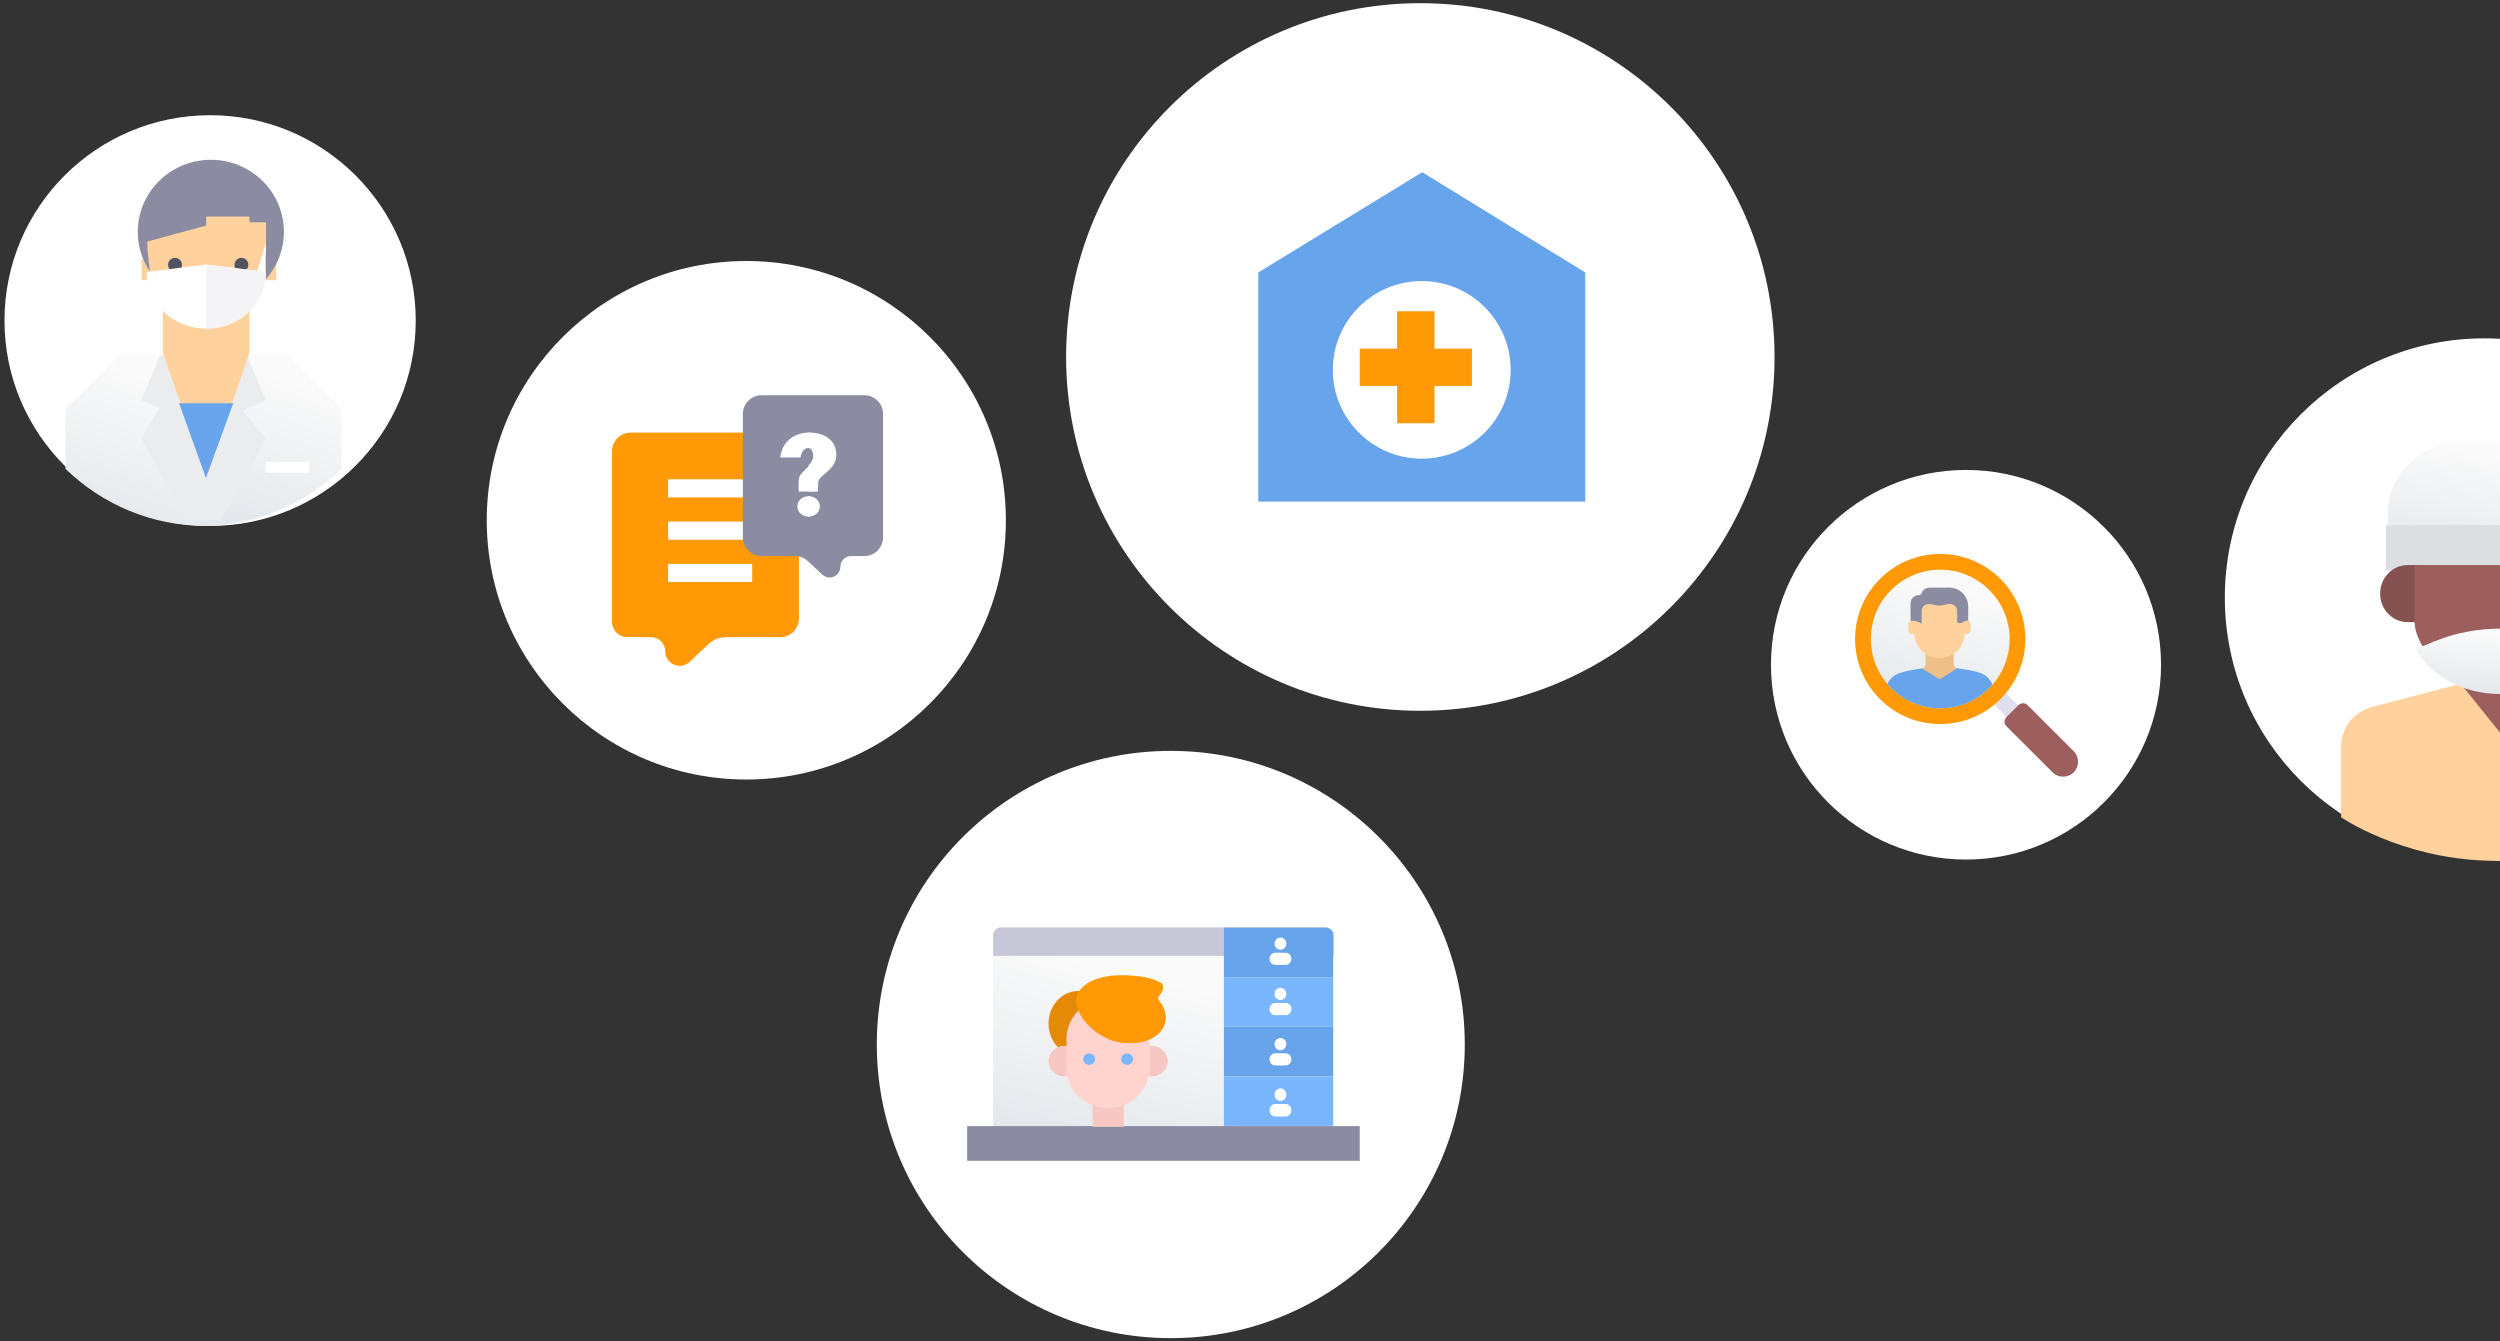 <svg xmlns="http://www.w3.org/2000/svg" width="438" height="235" viewBox="0 0 438 235" fill="none"><rect x="0" y="0" width="438" height="235" fill="#333333" stroke="none"/><g clip-path="url(#clip0_555_757)"><path d="M389.79 104.702C389.79 129.788 410.15 150.124 435.265 150.124C436.184 150.124 437.095 150.097 438 150.043V59.36C437.095 59.307 436.184 59.279 435.265 59.279C410.15 59.279 389.79 79.616 389.79 104.702Z" fill="white"></path><path d="M418.35 89.831V98.691H438V77.429H431.532C424.252 77.429 418.35 82.981 418.35 89.831Z" fill="url(#paint0_linear_555_757)"></path><path d="M418 92H438V100H418V92Z" fill="#DCDFE1"></path><path d="M425 109H421.8C419.149 109 417 106.762 417 104C417 101.238 419.149 99 421.8 99H425" fill="#865151"></path><path d="M410.163 130.724C410.163 127.515 412.393 124.705 415.611 123.859L430.491 119.953H438V150.853C437.198 150.832 436.401 150.809 435.613 150.784C420.453 150.295 410.163 143.185 410.163 143.185C410.163 139.031 410.163 130.724 410.163 130.724Z" fill="#FFD29D"></path><path d="M438 119.953H432.563L431.45 120.205L438 128.349V119.953Z" fill="#9D5E5E"></path><path d="M438 120.5C431.373 120.5 423 115.127 423 108.5C423 104.756 423 99 423 99C423 99 435.117 99 438 99V120.5Z" fill="#9D5E5E"></path><path d="M438 110.14C434.04 110.14 430.135 110.891 426.596 112.335L423.953 113.411L423.262 113.692C425.729 118.337 431.396 121.589 438 121.589V110.14Z" fill="url(#paint1_linear_555_757)"></path><path d="M349.575 122.238L351.863 119.953L357.622 125.707L355.334 127.992L349.575 122.238Z" fill="#DFDFEE"></path><path d="M366.718 137.076C365.56 138.234 363.684 138.234 362.524 137.076L353.384 127.943C352.883 127.443 352.883 126.63 353.384 126.129L355.762 123.753C356.263 123.252 357.076 123.252 357.578 123.753L366.718 132.886C367.877 134.044 367.877 135.92 366.718 137.076Z" fill="#9D5E5E"></path><path d="M338.931 128.131C347.523 128.131 354.488 121.175 354.488 112.593C354.488 104.012 347.523 97.055 338.931 97.055C330.34 97.055 323.375 104.012 323.375 112.593C323.375 121.175 330.34 128.131 338.931 128.131Z" fill="#FF9A06"></path><path d="M338.931 125.256C345.933 125.256 351.608 119.586 351.608 112.593C351.608 105.6 345.933 99.931 338.931 99.931C331.93 99.931 326.254 105.6 326.254 112.593C326.254 119.586 331.93 125.256 338.931 125.256Z" fill="url(#paint2_linear_555_757)"></path><path d="M342.042 117.935C341.674 117.889 341.397 117.577 341.396 117.207L341.381 113.836L336.226 113.859L336.241 117.229C336.242 117.6 335.967 117.912 335.601 117.963C335.601 117.963 334.648 121.211 338.835 121.195C343.022 121.177 342.042 117.935 342.042 117.935Z" fill="#F2D8CC"></path><path d="M343.67 109.126H343.357L343.356 108.761L343.353 107.886C343.348 106.651 342.835 105.457 341.895 104.656C341.158 104.028 340.123 103.481 338.759 103.472C337.397 103.493 336.367 104.047 335.635 104.682C334.702 105.492 334.199 106.69 334.204 107.925L334.209 108.799L334.21 109.165L333.898 109.167C333.441 109.168 333.072 109.54 333.074 109.996L333.077 110.914C333.079 111.37 333.452 111.738 333.909 111.736L334.222 111.735C334.253 112.935 334.762 114.088 335.678 114.868C336.414 115.496 337.449 116.044 338.813 116.052C340.176 116.033 341.206 115.477 341.938 114.842C342.847 114.054 343.346 112.896 343.367 111.697L343.68 111.695C344.139 111.694 344.507 111.321 344.505 110.864L344.5 109.949C344.499 109.492 344.127 109.123 343.67 109.126Z" fill="#FFECE3"></path><path d="M338.931 125.256C342.73 125.256 346.139 123.586 348.463 120.941C348.129 120.053 347.451 119.315 346.55 118.921C345.37 118.401 343.14 118.072 342.041 117.935L338.83 119.962L335.6 117.963C334.503 118.108 332.276 118.457 331.099 118.985C330.275 119.356 329.64 120.015 329.29 120.81C331.615 123.53 335.07 125.256 338.931 125.256Z" fill="#68A4EB"></path><path d="M340.539 103.192L336.945 103.207C336.288 103.21 335.732 103.632 335.53 104.219C335.453 104.438 335.245 104.585 335.013 104.585C334.176 104.589 333.5 105.269 333.503 106.105L333.516 109.262C333.516 109.262 334.846 109.24 335.298 109.68C335.393 109.773 335.551 109.706 335.551 109.574L335.543 107.5C335.54 106.78 336.121 106.193 336.842 106.19C337.415 106.196 338.114 106.527 338.853 106.475C339.26 106.473 339.663 106.399 340.051 106.275C340.176 106.236 340.4 106.185 340.7 106.174C341.42 106.172 342.008 106.753 342.011 107.472L342.02 109.548C342.02 109.68 342.812 109.742 342.905 109.649C343.353 109.204 344.052 109.217 344.052 109.217L344.04 106.659C344.032 104.736 342.465 103.184 340.539 103.192Z" fill="#8B8BA2"></path><path d="M248.841 124.527C283.115 124.527 310.899 96.775 310.899 62.542C310.899 28.308 283.115 0.557 248.841 0.557C214.567 0.557 186.783 28.308 186.783 62.542C186.783 96.775 214.567 124.527 248.841 124.527Z" fill="white"></path><path fill-rule="evenodd" clip-rule="evenodd" d="M220.45 47.735L249.173 30.169L277.733 47.735V87.888H220.45V47.735Z" fill="#68A4EB"></path><path d="M249.091 80.359C257.695 80.359 264.669 73.393 264.669 64.8C264.669 56.207 257.695 49.241 249.091 49.241C240.488 49.241 233.514 56.207 233.514 64.8C233.514 73.393 240.488 80.359 249.091 80.359Z" fill="white"></path><path fill-rule="evenodd" clip-rule="evenodd" d="M251.325 61.073V54.531H244.775V61.073H238.225V67.615H244.775V74.157H251.325V67.615H257.875V61.073H251.325Z" fill="#FF9A06"></path><path d="M130.754 136.572C155.87 136.572 176.23 116.235 176.23 91.149C176.23 66.063 155.87 45.727 130.754 45.727C105.639 45.727 85.278 66.063 85.278 91.149C85.278 116.235 105.639 136.572 130.754 136.572Z" fill="white"></path><path d="M205.123 234.443C233.569 234.443 256.629 211.41 256.629 182.998C256.629 154.586 233.569 131.553 205.123 131.553C176.677 131.553 153.617 154.586 153.617 182.998C153.617 211.41 176.677 234.443 205.123 234.443Z" fill="white"></path><path d="M216.058 165.793V200.605H175.384C174.62 200.605 173.997 200.003 173.997 199.264V165.793H216.058Z" fill="url(#paint3_linear_555_757)"></path><path d="M233.678 167.452V163.862C233.678 163.098 233.059 162.478 232.296 162.478H175.379C174.616 162.478 173.997 163.098 173.997 163.862V167.452H233.678Z" fill="#C7C7D7"></path><path d="M233.581 171.204H214.434V162.517H232.199C232.962 162.517 233.581 163.116 233.581 163.855V171.204Z" fill="#68A4EB"></path><path d="M214.434 171.204H233.581V179.89H214.434V171.204Z" fill="#79B6FD"></path><path d="M214.434 179.89H233.581V188.575H214.434V179.89Z" fill="#68A4EB"></path><path d="M214.434 188.575H233.581V197.262H214.434V188.575Z" fill="#79B6FD"></path><path d="M238.225 197.29H169.45V203.368H238.225V197.29Z" fill="#8B8BA2"></path><path d="M224.342 192.879H224.328C223.761 192.879 223.302 192.388 223.302 191.781C223.302 191.174 223.761 190.684 224.328 190.684H224.342C224.907 190.684 225.366 191.174 225.366 191.781C225.366 192.388 224.907 192.879 224.342 192.879Z" fill="white"></path><path d="M225.227 195.611H223.443C222.877 195.611 222.418 195.119 222.418 194.512C222.418 193.907 222.877 193.415 223.443 193.415H225.227C225.793 193.415 226.252 193.907 226.252 194.512C226.252 195.119 225.793 195.611 225.227 195.611Z" fill="white"></path><path d="M224.342 184.009H224.328C223.761 184.009 223.302 183.531 223.302 182.941C223.302 182.352 223.761 181.874 224.328 181.874H224.342C224.907 181.874 225.366 182.352 225.366 182.941C225.366 183.531 224.907 184.009 224.342 184.009Z" fill="white"></path><path d="M225.227 186.665H223.443C222.877 186.665 222.418 186.187 222.418 185.599C222.418 185.008 222.877 184.531 223.443 184.531H225.227C225.793 184.531 226.252 185.008 226.252 185.599C226.252 186.187 225.793 186.665 225.227 186.665Z" fill="white"></path><path d="M224.342 175.201H224.328C223.761 175.201 223.302 174.724 223.302 174.133C223.302 173.544 223.761 173.067 224.328 173.067H224.342C224.907 173.067 225.366 173.544 225.366 174.133C225.366 174.724 224.907 175.201 224.342 175.201Z" fill="white"></path><path d="M225.227 177.857H223.443C222.877 177.857 222.418 177.38 222.418 176.789C222.418 176.2 222.877 175.723 223.443 175.723H225.227C225.793 175.723 226.252 176.2 226.252 176.789C226.252 177.38 225.793 177.857 225.227 177.857Z" fill="white"></path><path d="M224.342 166.394H224.328C223.761 166.394 223.302 165.914 223.302 165.326C223.302 164.737 223.761 164.259 224.328 164.259H224.342C224.907 164.259 225.366 164.737 225.366 165.326C225.366 165.916 224.907 166.394 224.342 166.394Z" fill="white"></path><path d="M225.227 169.05H223.443C222.877 169.05 222.418 168.572 222.418 167.982C222.418 167.393 222.877 166.916 223.443 166.916H225.227C225.793 166.916 226.252 167.393 226.252 167.982C226.252 168.572 225.793 169.05 225.227 169.05Z" fill="white"></path><path d="M188.916 185.029C191.797 185.029 194.132 182.475 194.132 179.324C194.132 176.174 191.797 173.62 188.916 173.62C186.036 173.62 183.701 176.174 183.701 179.324C183.701 182.475 186.036 185.029 188.916 185.029Z" fill="#E58A06"></path><path d="M201.81 188.589C203.342 188.589 204.583 187.391 204.583 185.913C204.583 184.434 203.342 183.236 201.81 183.236C200.279 183.236 199.038 184.434 199.038 185.913C199.038 187.391 200.279 188.589 201.81 188.589Z" fill="#F7C8C3"></path><path d="M186.473 188.589C188.005 188.589 189.246 187.391 189.246 185.913C189.246 184.434 188.005 183.236 186.473 183.236C184.942 183.236 183.701 184.434 183.701 185.913C183.701 187.391 184.942 188.589 186.473 188.589Z" fill="#F7C8C3"></path><path d="M191.425 193.065H196.901V197.417H191.425V193.065Z" fill="#F7C8C3"></path><path d="M201.424 181.989V187.066C201.424 190.942 198.213 194.154 194.196 194.182C190.15 194.212 186.86 191.053 186.86 187.154V181.989C186.86 178.106 190.12 174.959 194.142 174.959C196.153 174.959 197.974 175.746 199.29 177.018C200.608 178.291 201.424 180.047 201.424 181.989Z" fill="#FFD4CF"></path><path d="M197.476 186.568C196.901 186.568 196.429 186.117 196.429 185.563C196.429 185.006 196.891 184.557 197.466 184.557H197.476C198.052 184.557 198.517 185.006 198.517 185.563C198.517 186.117 198.052 186.568 197.476 186.568Z" fill="#79B6FD"></path><path d="M190.818 186.568C190.241 186.568 189.771 186.117 189.771 185.563C189.771 185.006 190.232 184.557 190.808 184.557H190.818C191.393 184.557 191.859 185.006 191.859 185.563C191.859 186.117 191.393 186.568 190.818 186.568Z" fill="#79B6FD"></path><path d="M203.04 175.303C202.835 175.052 202.837 174.696 203.053 174.455C203.633 173.813 203.878 173.149 203.679 172.562C203.176 171.091 191.63 168.998 188.853 174.016C187.44 176.572 190.968 181.147 194.984 182.318C199 183.487 203.042 182.229 204.013 179.509C204.51 178.113 204.099 176.601 203.04 175.303Z" fill="#FF9A06"></path><path d="M204.013 179.509C203.042 182.229 198.999 183.487 194.983 182.318C194.708 182.238 194.433 182.141 194.163 182.03C197.24 182.185 199.925 180.949 200.693 178.796C201.158 177.491 200.831 176.085 199.921 174.848C199.621 174.441 199.631 173.903 199.937 173.5C200.369 172.934 200.535 172.364 200.359 171.85C200.263 171.565 199.754 171.26 198.977 170.985C201.475 171.273 203.474 171.969 203.679 172.562C203.878 173.149 203.633 173.813 203.053 174.456C202.839 174.696 202.837 175.053 203.04 175.301C204.099 176.601 204.51 178.113 204.013 179.509Z" fill="#FF9A06"></path><path d="M344.445 150.594C363.316 150.594 378.614 135.314 378.614 116.465C378.614 97.616 363.316 82.335 344.445 82.335C325.573 82.335 310.275 97.616 310.275 116.465C310.275 135.314 325.573 150.594 344.445 150.594Z" fill="white"></path><path d="M348.16 122.201L350.181 120.181L355.27 125.266L353.25 127.284L348.16 122.201Z" fill="#DFDFEE"></path><path d="M363.31 135.308C362.287 136.33 360.628 136.33 359.605 135.308L351.527 127.24C351.083 126.798 351.083 126.08 351.527 125.637L353.628 123.538C354.072 123.095 354.79 123.095 355.233 123.538L363.31 131.607C364.334 132.629 364.334 134.286 363.31 135.308Z" fill="#9D5E5E"></path><path d="M339.928 126.853C348.167 126.853 354.845 120.182 354.845 111.954C354.845 103.725 348.167 97.055 339.928 97.055C331.69 97.055 325.012 103.725 325.012 111.954C325.012 120.182 331.69 126.853 339.928 126.853Z" fill="#FF9A06"></path><path d="M339.928 124.095C346.642 124.095 352.084 118.659 352.084 111.954C352.084 105.248 346.642 99.812 339.928 99.812C333.215 99.812 327.772 105.248 327.772 111.954C327.772 118.659 333.215 124.095 339.928 124.095Z" fill="url(#paint4_linear_555_757)"></path><path d="M342.912 117.076C342.558 117.032 342.293 116.733 342.291 116.378L342.278 113.146L337.335 113.167L337.349 116.399C337.351 116.754 337.087 117.055 336.735 117.102C336.735 117.102 335.822 120.218 339.837 120.202C343.85 120.184 342.912 117.076 342.912 117.076Z" fill="#EEC089"></path><path d="M344.472 108.629L344.173 108.63V108.279L344.168 107.441C344.163 106.257 343.672 105.112 342.771 104.344C342.064 103.742 341.073 103.217 339.765 103.208C338.458 103.228 337.471 103.761 336.768 104.37C335.874 105.145 335.393 106.295 335.397 107.477L335.401 108.316L335.402 108.666L335.103 108.668C334.664 108.67 334.31 109.026 334.312 109.465L334.317 110.343C334.318 110.781 334.675 111.134 335.114 111.133L335.414 111.131C335.443 112.283 335.931 113.388 336.809 114.136C337.516 114.739 338.509 115.263 339.815 115.272C341.124 115.251 342.111 114.72 342.812 114.111C343.683 113.356 344.163 112.245 344.183 111.095L344.484 111.094C344.921 111.092 345.275 110.735 345.273 110.297L345.27 109.419C345.268 108.98 344.911 108.627 344.472 108.629Z" fill="#FFD29D"></path><path d="M339.928 124.096C343.572 124.096 346.84 122.495 349.069 119.958C348.748 119.108 348.098 118.401 347.235 118.022C346.103 117.523 343.965 117.209 342.912 117.076L339.832 119.019L336.735 117.103C335.684 117.243 333.547 117.577 332.419 118.084C331.628 118.439 331.02 119.072 330.683 119.834C332.913 122.441 336.228 124.096 339.928 124.096Z" fill="#68A4EB"></path><path d="M341.473 102.94L338.024 102.955C337.395 102.957 336.862 103.362 336.668 103.925C336.595 104.136 336.395 104.275 336.171 104.276C335.368 104.28 334.721 104.932 334.725 105.734L334.738 108.76C334.738 108.76 336.012 108.738 336.446 109.162C336.536 109.25 336.69 109.186 336.688 109.06L336.68 107.07C336.677 106.38 337.235 105.817 337.926 105.816C338.476 105.82 339.146 106.138 339.855 106.089C340.245 106.087 340.631 106.015 341.003 105.896C341.124 105.858 341.337 105.809 341.625 105.799C342.316 105.796 342.879 106.354 342.883 107.044L342.891 109.034C342.891 109.16 343.651 109.221 343.741 109.131C344.17 108.704 344.839 108.717 344.839 108.717L344.83 106.264C344.821 104.42 343.318 102.932 341.473 102.94Z" fill="#8B8BA2"></path><path d="M36.813 92.149C56.709 92.149 72.838 76.039 72.838 56.166C72.838 36.294 56.709 20.184 36.813 20.184C16.916 20.184 0.788 36.294 0.788 56.166C0.788 76.039 16.916 92.149 36.813 92.149Z" fill="white"></path><path d="M20.93 62.241L11.475 71.696V82.136C17.843 88.331 26.537 92.149 36.123 92.149V63.623L27.862 62.241H20.93Z" fill="url(#paint5_linear_555_757)"></path><path d="M43.437 62.241L35.175 63.623V92.149C44.762 92.149 53.455 88.331 59.824 82.136V71.696L50.368 62.241H43.437Z" fill="url(#paint6_linear_555_757)"></path><path d="M46.551 80.934H54.136V82.803H46.551V80.934Z" fill="white"></path><path d="M46.551 76.82L41.474 70.652H35.175V91.215C36.398 91.215 37.608 91.159 38.801 91.054L46.551 76.82Z" fill="#EAECED"></path><path d="M24.747 76.82L32.497 91.054C33.691 91.159 34.9 91.215 36.123 91.215V70.652H28.362L24.747 76.82Z" fill="#EAECED"></path><path d="M35.175 75.325L46.551 70.09L43.224 62.241H35.175V75.325Z" fill="#EAECED"></path><path d="M24.8 45.424H26.839V49.084H24.8V45.424Z" fill="#FFD29D"></path><path d="M46.355 45.424H48.394V49.084H46.355V45.424Z" fill="#FFD29D"></path><path d="M36.123 75.325L24.747 70.09L28.074 62.241H36.123V75.325Z" fill="#EAECED"></path><path d="M49.739 40.612C49.739 33.643 44.009 27.995 36.941 27.995C29.873 27.995 24.143 33.643 24.143 40.612C24.143 47.579 29.872 53.229 36.941 53.229C44.009 53.229 49.739 47.579 49.739 40.612Z" fill="#8B8BA2"></path><path d="M43.707 61.812L36.168 83.737L28.539 61.812V37.941H43.707V61.812Z" fill="#FFD29D"></path><path d="M36.215 53.638L46.049 48.634L46.603 43.718L46.603 38.949H25.826V43.718L26.38 48.706L36.215 53.638Z" fill="#FFD29D"></path><path d="M30.667 47.604C31.339 47.604 31.884 47.06 31.884 46.389C31.884 45.718 31.339 45.174 30.667 45.174C29.995 45.174 29.45 45.718 29.45 46.389C29.45 47.06 29.995 47.604 30.667 47.604Z" fill="#525260"></path><path d="M42.294 47.604C42.966 47.604 43.511 47.06 43.511 46.389C43.511 45.718 42.966 45.174 42.294 45.174C41.622 45.174 41.077 45.718 41.077 46.389C41.077 47.06 41.622 47.604 42.294 47.604Z" fill="#525260"></path><path d="M24.747 37.009V42.614L36.123 39.521V37.007L24.747 37.009Z" fill="#8B8BA2"></path><path d="M46.547 49.156L44.655 48.957L46.551 42.614V48.814C46.551 48.929 46.549 49.043 46.547 49.156Z" fill="white"></path><path d="M46.551 47.712V47.642L36.123 46.353L25.695 47.642V47.712C25.695 53.155 30.364 57.568 36.123 57.568C41.883 57.568 46.551 53.155 46.551 47.712Z" fill="white"></path><path d="M46.551 47.642L36.123 46.353V57.568C42.227 57.568 46.551 53.155 46.551 47.712V47.642Z" fill="#F4F4F7"></path><path d="M31.383 70.652L36.073 83.737L40.863 70.652H31.383Z" fill="#68A4EB"></path><path d="M136.7 75.793C138.51 75.793 139.975 77.257 139.975 79.064V108.355C139.975 110.163 138.51 111.627 136.7 111.627H127.198C126.055 111.627 124.954 112.062 124.122 112.845L120.798 115.969C119.192 117.477 116.559 116.34 116.559 114.139C116.559 112.752 115.432 111.627 114.042 111.627H109.891C108.419 111.627 107.225 110.434 107.225 108.962V79.064C107.225 77.257 108.691 75.793 110.5 75.793H136.7Z" fill="#FF9A06"></path><path d="M117.05 83.971H131.788V87.145H117.05V83.971Z" fill="white"></path><path d="M117.05 91.378H131.788V94.555H117.05V91.378Z" fill="white"></path><path d="M117.05 98.788H131.788V101.962H117.05V98.788Z" fill="white"></path><path d="M151.437 69.251C153.247 69.251 154.712 70.715 154.712 72.522V94.154C154.712 95.961 153.247 97.425 151.437 97.425H149.102C148.066 97.425 147.227 98.264 147.227 99.298C147.227 100.935 145.274 101.784 144.075 100.67L141.524 98.302C140.918 97.737 140.122 97.425 139.294 97.425H133.425C131.615 97.425 130.15 95.961 130.15 94.154V72.522C130.15 70.715 131.615 69.251 133.425 69.251H151.437Z" fill="#8B8BA2"></path><path fill-rule="evenodd" clip-rule="evenodd" d="M139.923 86.115H143.325C143.325 85.919 143.324 85.742 143.322 85.584C143.319 84.72 143.315 84.358 143.481 84.069C143.699 83.688 144.108 83.34 144.558 82.957C145.461 82.191 146.525 81.287 146.525 79.702C146.525 78.48 146.089 77.523 145.217 76.832C144.342 76.14 143.209 75.793 141.814 75.793C140.419 75.793 139.259 76.181 138.334 76.954C137.409 77.728 136.864 78.793 136.7 80.15H140.258C140.356 79.326 140.812 78.48 141.714 78.48C142.526 78.48 143.011 79.095 143.011 79.834C143.011 80.507 142.806 80.693 141.871 81.545C141.668 81.73 141.431 81.946 141.154 82.206C140.646 82.682 140.314 83.058 140.158 83.336C139.911 83.775 139.914 84.347 139.921 85.482C139.921 85.675 139.923 85.886 139.923 86.115ZM141.668 86.93C140.548 86.93 139.698 87.723 139.698 88.722C139.698 89.741 140.569 90.513 141.668 90.513C142.767 90.513 143.638 89.741 143.638 88.722C143.638 87.7 142.764 86.93 141.668 86.93Z" fill="white"></path><path fill-rule="evenodd" clip-rule="evenodd" d="M141.635 75.793C142.598 75.793 143.381 76.14 143.984 76.832C144.586 77.523 144.888 78.48 144.888 79.702C144.888 81.287 144.152 82.191 143.53 82.958C143.219 83.341 142.937 83.689 142.787 84.071C142.672 84.36 142.674 84.722 142.677 85.585C142.679 85.745 142.679 85.922 142.679 86.117H141.613V81.63C141.634 81.601 141.655 81.573 141.675 81.547C142.32 80.693 142.462 80.507 142.462 79.834C142.462 79.116 142.146 78.515 141.613 78.484V75.793H141.635ZM142.895 88.724C142.895 89.708 142.333 90.462 141.613 90.513V86.934C142.333 86.985 142.895 87.737 142.895 88.724Z" fill="white"></path></g><defs><linearGradient id="paint0_linear_555_757" x1="430.574" y1="78.649" x2="427.576" y2="97.133" gradientUnits="userSpaceOnUse"><stop stop-color="#FAFAFA"></stop><stop offset="1" stop-color="#E5E9ED"></stop></linearGradient><linearGradient id="paint1_linear_555_757" x1="432.829" y1="110.797" x2="431.703" y2="120.886" gradientUnits="userSpaceOnUse"><stop stop-color="#FAFAFA"></stop><stop offset="1" stop-color="#E5E9ED"></stop></linearGradient><linearGradient id="paint2_linear_555_757" x1="334.482" y1="101.385" x2="328.494" y2="122.262" gradientUnits="userSpaceOnUse"><stop stop-color="#FAFAFA"></stop><stop offset="1" stop-color="#E5E9ED"></stop></linearGradient><linearGradient id="paint3_linear_555_757" x1="187.648" y1="167.79" x2="180.661" y2="197.19" gradientUnits="userSpaceOnUse"><stop stop-color="#FAFAFA"></stop><stop offset="1" stop-color="#E5E9ED"></stop></linearGradient><linearGradient id="paint4_linear_555_757" x1="335.663" y1="101.207" x2="329.921" y2="121.226" gradientUnits="userSpaceOnUse"><stop stop-color="#FAFAFA"></stop><stop offset="1" stop-color="#E5E9ED"></stop></linearGradient><linearGradient id="paint5_linear_555_757" x1="19.474" y1="63.958" x2="11.184" y2="87.754" gradientUnits="userSpaceOnUse"><stop stop-color="#FAFAFA"></stop><stop offset="1" stop-color="#E5E9ED"></stop></linearGradient><linearGradient id="paint6_linear_555_757" x1="43.175" y1="63.958" x2="34.884" y2="87.754" gradientUnits="userSpaceOnUse"><stop stop-color="#FAFAFA"></stop><stop offset="1" stop-color="#E5E9ED"></stop></linearGradient><clipPath id="clip0_555_757"><rect width="438" height="235" fill="white"></rect></clipPath></defs></svg>